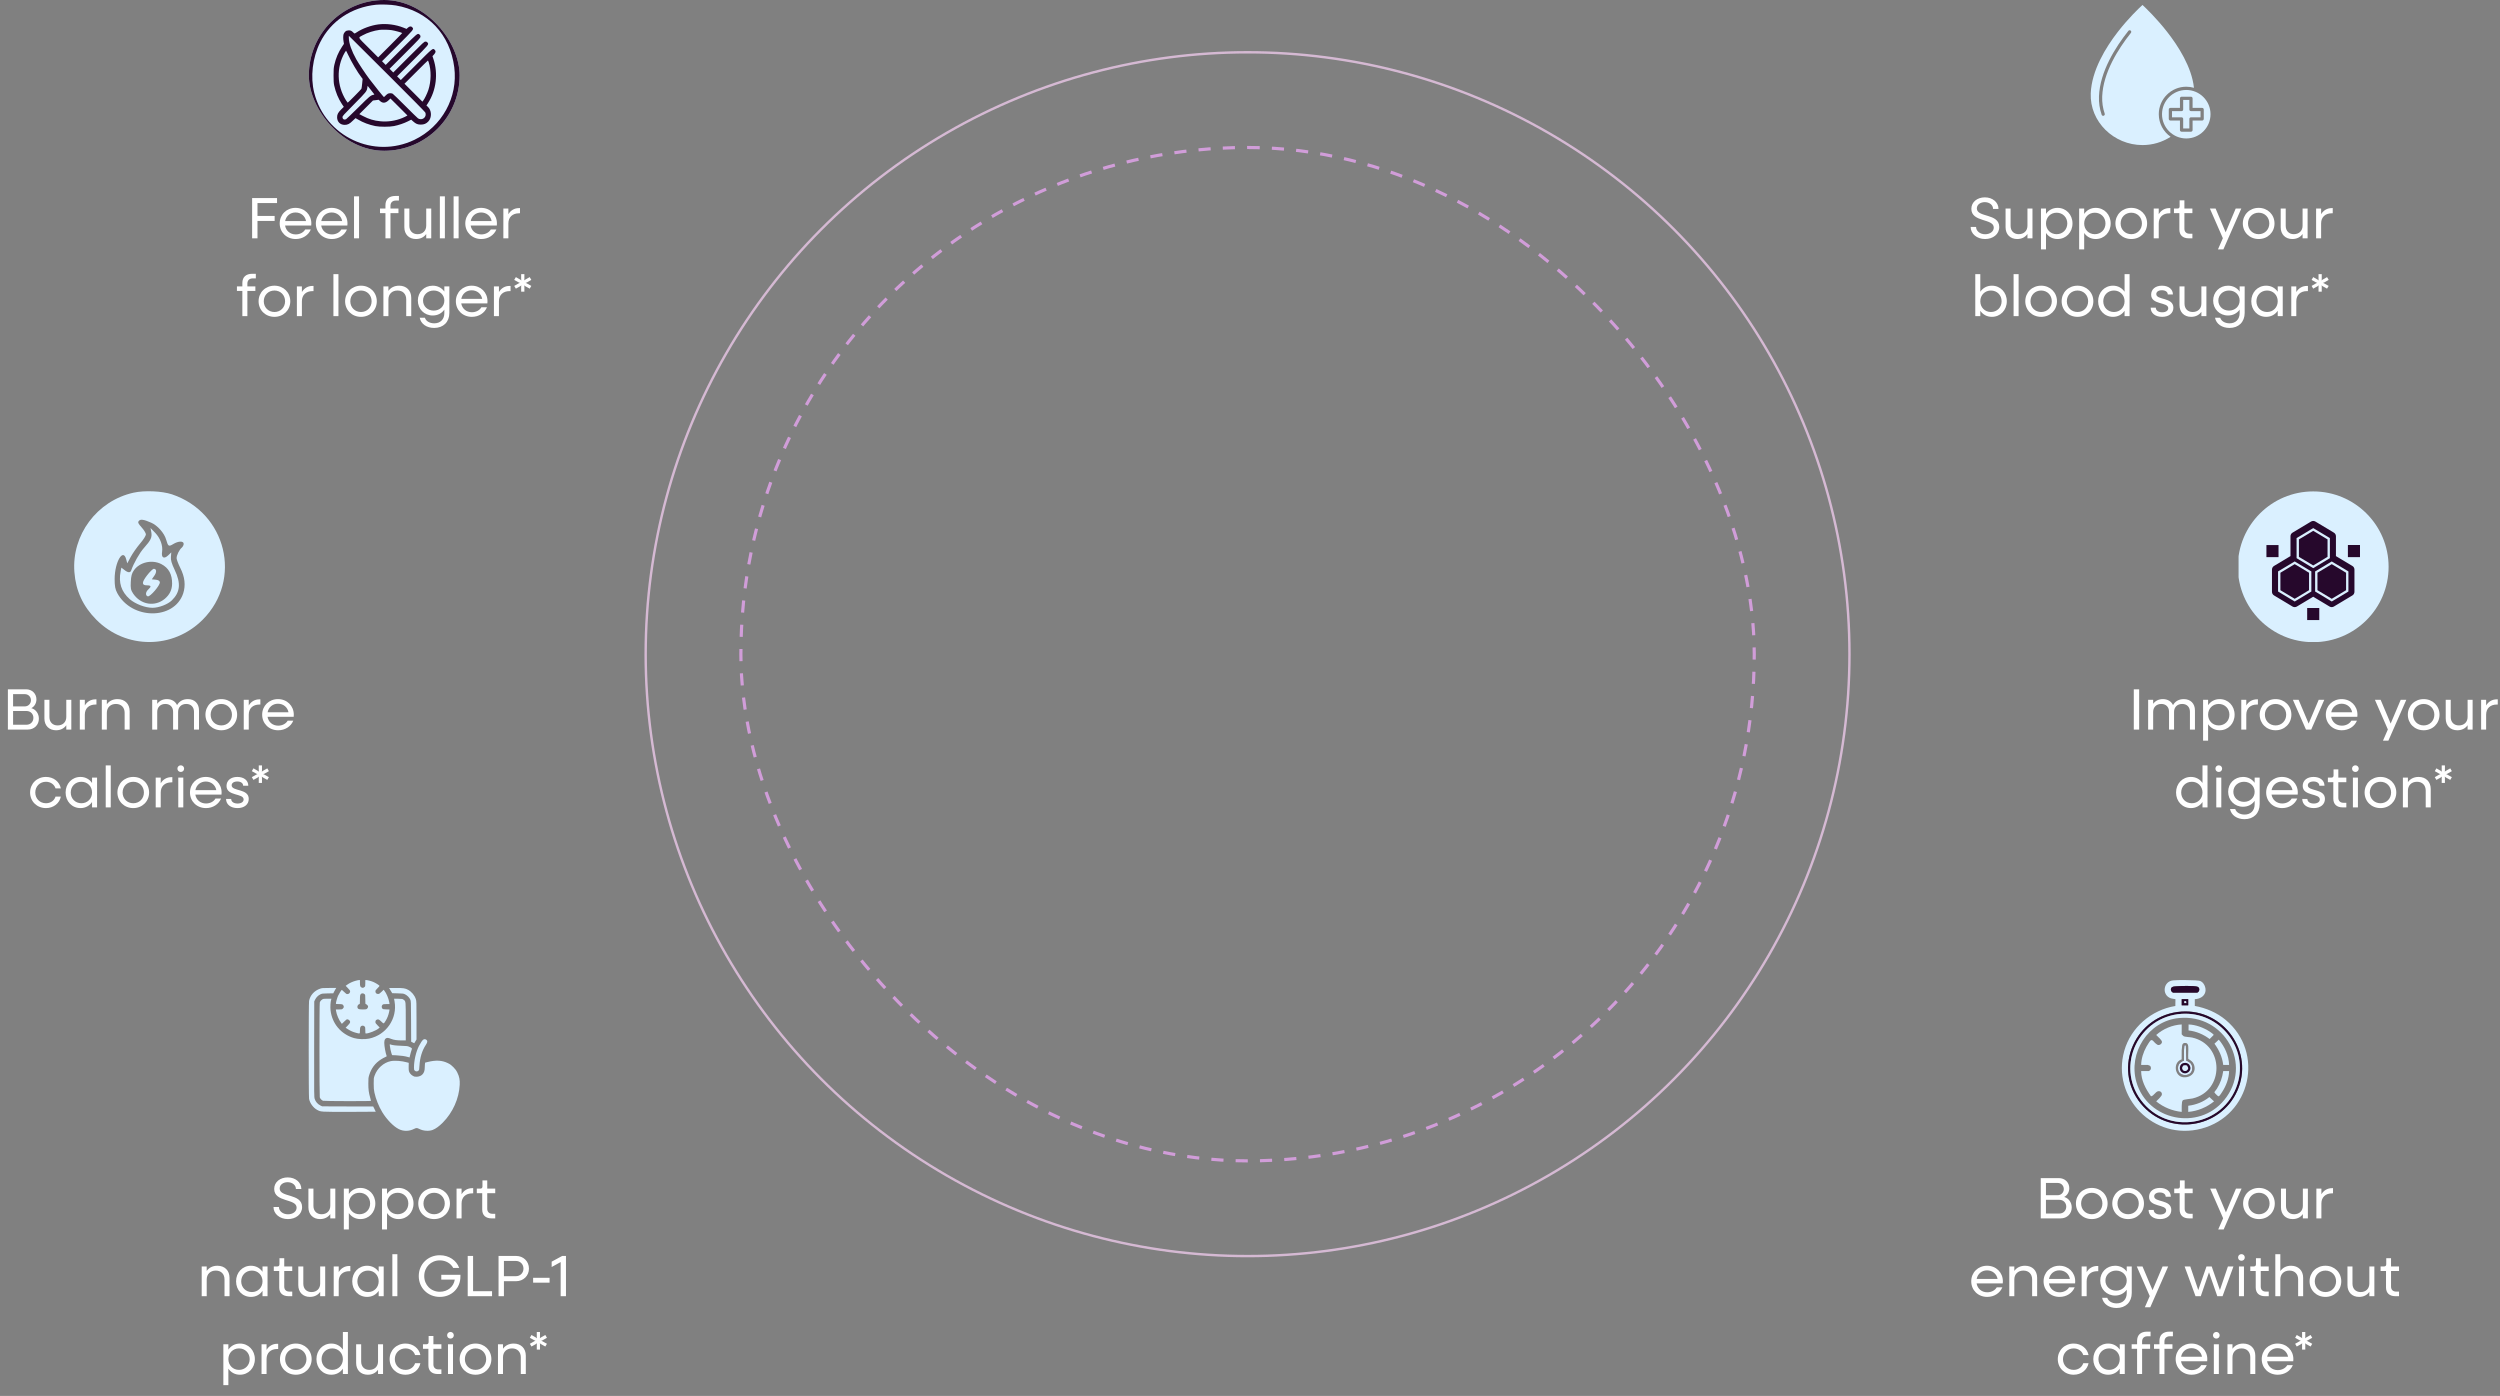 <svg xmlns="http://www.w3.org/2000/svg" fill="none" viewBox="0 0 1028 574" height="574" width="1028">
<rect x="0" y="0" width="1028" height="574" fill="#808080" stroke="none"/>
<path fill="#DAF0FF" d="M54.903 202.593C39.858 205.946 29.424 219.991 30.589 235.25C31.171 242.928 34.083 249.245 39.615 254.834C51.748 267.08 71.112 267.031 83.341 254.834C99.842 238.311 93.096 210.806 70.724 203.274C66.598 201.913 59.464 201.573 54.903 202.593ZM62.182 214.937C64.706 216.006 67.569 219.213 68.297 221.837C69.122 224.704 69.365 224.85 71.209 223.732C73.344 222.42 75.528 222.372 75.528 223.635C75.528 224.121 75.188 224.802 74.752 225.19C73.732 226.016 72.616 228.3 72.616 229.515C72.616 230.05 73.296 231.848 74.121 233.5C76.013 237.242 76.402 240.692 75.334 243.997C71.646 255.028 54.175 254.931 48.205 243.851C47.38 242.296 47.138 241.081 47.138 238.02C47.186 231.07 50.632 225.19 51.894 230.001L52.33 231.654L53.738 229.029C54.514 227.572 56.261 225.093 57.572 223.538C58.931 221.983 59.998 220.282 59.998 219.748C59.998 219.262 59.222 217.95 58.251 216.88C56.795 215.277 56.601 214.791 57.086 214.208C57.766 213.382 59.076 213.576 62.182 214.937Z"></path>
<path fill="#DAF0FF" d="M62.23 218.871C62.569 221.009 62.035 222.127 59.221 225.286C57.377 227.327 54.901 231.749 53.979 234.47C53.64 235.588 52.669 235.588 51.165 234.373L49.903 233.401L49.612 234.908C48.69 239.622 49.854 243.266 53.349 246.376C55.678 248.369 59.706 249.924 62.715 249.924C65.335 249.924 68.975 248.515 70.625 246.911C74.12 243.509 74.459 239.865 71.839 234.373C70.577 231.7 70.14 230.243 70.286 228.931L70.431 227.132L69.121 228.396C67.422 230 66.258 229.319 66.646 226.938C67.034 224.411 65.966 221.35 63.831 219.114L61.89 217.122L62.23 218.871ZM66.306 231.943C69.364 233.499 70.82 236.171 70.771 240.059C70.722 242.586 69.752 244.53 67.762 246.231C63.685 249.632 57.862 248.709 54.756 244.092C53.785 242.634 53.64 241.906 53.785 239.233C53.882 236.9 54.222 235.637 55.096 234.47C57.425 231.166 62.521 230 66.306 231.943Z"></path>
<path fill="#DAF0FF" d="M60.484 236.567C58.203 239.531 58.203 240.698 60.484 240.698C62.183 240.698 62.328 241.184 60.969 242.398C59.853 243.419 59.708 244.828 60.727 245.217C61.649 245.606 65.968 240.552 65.725 239.386C65.628 238.802 65.046 238.462 63.978 238.365L62.425 238.219L63.444 236.761C64.512 235.255 64.415 233.894 63.25 233.894C62.862 233.894 61.6 235.109 60.484 236.567Z"></path>
<path fill="white" d="M3.245 300V283.44H10.733C13.133 283.44 14.981 285.192 14.981 287.592C14.981 289.224 14.069 290.616 12.869 291.192C14.717 291.672 15.989 293.424 15.989 295.536C15.989 298.104 14.045 300 11.429 300H3.245ZM10.229 285.432H5.381V290.472H10.229C11.573 290.472 12.725 289.392 12.725 287.952C12.725 286.512 11.645 285.432 10.229 285.432ZM10.925 292.368H5.381V298.008H10.925C12.533 298.008 13.733 296.784 13.733 295.176C13.733 293.568 12.533 292.368 10.925 292.368ZM23.036 300.288C20.18 300.288 18.26 298.368 18.26 295.464V287.76H20.324V294.864C20.324 296.928 21.644 298.296 23.684 298.296C25.82 298.296 27.26 296.904 27.26 294.816V287.76H29.324V300H27.26V298.224C26.324 299.544 24.884 300.288 23.036 300.288ZM32.818 300V287.76H34.882V290.088C35.818 288.504 37.354 287.568 39.274 287.568H39.658V289.704H39.274C36.538 289.704 34.882 291.336 34.882 293.856V300H32.818ZM41.865 300V287.76H43.929V289.608C44.889 288.24 46.425 287.472 48.345 287.472C51.321 287.472 53.313 289.44 53.313 292.44V300H51.249V293.088C51.249 290.904 49.857 289.464 47.673 289.464C45.417 289.464 43.929 290.928 43.929 293.136V300H41.865ZM62.584 300V287.76H64.648V289.416C65.536 288.168 66.928 287.472 68.656 287.472C70.6 287.472 72.112 288.408 72.808 289.944C73.696 288.36 75.232 287.472 77.248 287.472C80.008 287.472 81.832 289.296 81.832 292.104V300H79.768V292.68C79.768 290.736 78.52 289.464 76.6 289.464C74.584 289.464 73.24 290.76 73.24 292.728V300H71.176V292.68C71.176 290.736 69.928 289.464 68.008 289.464C65.992 289.464 64.648 290.76 64.648 292.728V300H62.584ZM91.007 300.288C87.287 300.288 84.48 297.528 84.48 293.88C84.48 290.232 87.287 287.472 91.007 287.472C94.704 287.472 97.511 290.232 97.511 293.88C97.511 297.528 94.704 300.288 91.007 300.288ZM91.007 298.296C93.504 298.296 95.376 296.4 95.376 293.88C95.376 291.36 93.504 289.464 91.007 289.464C88.487 289.464 86.615 291.36 86.615 293.88C86.615 296.4 88.487 298.296 91.007 298.296ZM100.225 300V287.76H102.289V290.088C103.225 288.504 104.761 287.568 106.681 287.568H107.065V289.704H106.681C103.945 289.704 102.289 291.336 102.289 293.856V300H100.225ZM114.376 300.288C110.608 300.288 107.8 297.528 107.8 293.88C107.8 290.232 110.608 287.472 114.304 287.472C118.024 287.472 120.808 290.232 120.808 293.88C120.808 294.168 120.784 294.48 120.76 294.744H110.008C110.368 296.904 112.096 298.392 114.4 298.392C116.104 298.392 117.592 297.576 118.288 296.352H120.592C119.632 298.704 117.256 300.288 114.376 300.288ZM114.304 289.368C112.12 289.368 110.44 290.808 110.032 292.896H118.624C118.264 290.856 116.536 289.368 114.304 289.368ZM18.902 332.288C15.182 332.288 12.374 329.528 12.374 325.88C12.374 322.232 15.182 319.472 18.902 319.472C21.998 319.472 24.47 321.416 25.022 324.2H22.838C22.334 322.568 20.798 321.464 18.902 321.464C16.382 321.464 14.51 323.36 14.51 325.88C14.51 328.4 16.382 330.296 18.902 330.296C20.798 330.296 22.334 329.192 22.838 327.56H25.022C24.47 330.344 21.998 332.288 18.902 332.288ZM33.097 332.288C29.593 332.288 26.977 329.528 26.977 325.88C26.977 322.232 29.593 319.472 33.097 319.472C35.137 319.472 36.817 320.432 37.849 321.968V319.76H39.913V332H37.849V329.792C36.817 331.328 35.137 332.288 33.097 332.288ZM33.481 330.296C35.977 330.296 37.849 328.4 37.849 325.88C37.849 323.36 35.977 321.464 33.481 321.464C30.961 321.464 29.089 323.36 29.089 325.88C29.089 328.4 30.961 330.296 33.481 330.296ZM43.472 332V314.72H45.536V332H43.472ZM54.808 332.288C51.088 332.288 48.28 329.528 48.28 325.88C48.28 322.232 51.088 319.472 54.808 319.472C58.504 319.472 61.312 322.232 61.312 325.88C61.312 329.528 58.504 332.288 54.808 332.288ZM54.808 330.296C57.304 330.296 59.176 328.4 59.176 325.88C59.176 323.36 57.304 321.464 54.808 321.464C52.288 321.464 50.416 323.36 50.416 325.88C50.416 328.4 52.288 330.296 54.808 330.296ZM64.025 332V319.76H66.089V322.088C67.025 320.504 68.561 319.568 70.481 319.568H70.865V321.704H70.481C67.745 321.704 66.089 323.336 66.089 325.856V332H64.025ZM74.34 317.432C73.548 317.432 72.948 316.856 72.948 316.064C72.948 315.296 73.548 314.696 74.34 314.696C75.108 314.696 75.708 315.296 75.708 316.064C75.708 316.856 75.108 317.432 74.34 317.432ZM73.308 332V319.76H75.372V332H73.308ZM84.692 332.288C80.924 332.288 78.116 329.528 78.116 325.88C78.116 322.232 80.924 319.472 84.62 319.472C88.34 319.472 91.124 322.232 91.124 325.88C91.124 326.168 91.1 326.48 91.076 326.744H80.324C80.684 328.904 82.412 330.392 84.716 330.392C86.42 330.392 87.908 329.576 88.604 328.352H90.908C89.948 330.704 87.572 332.288 84.692 332.288ZM84.62 321.368C82.436 321.368 80.756 322.808 80.348 324.896H88.94C88.58 322.856 86.852 321.368 84.62 321.368ZM97.68 332.288C94.824 332.288 92.952 330.776 92.952 328.52H95.064C95.064 329.672 96.12 330.416 97.704 330.416C99.192 330.416 100.176 329.72 100.176 328.736C100.176 326.096 93.144 327.488 93.144 323.168C93.144 320.936 94.92 319.472 97.584 319.472C100.32 319.472 102.096 320.912 102.096 323.096H99.984C99.984 322.04 99.024 321.344 97.56 321.344C96.168 321.344 95.256 321.992 95.256 322.928C95.256 325.496 102.288 324.128 102.288 328.52C102.288 330.776 100.464 332.288 97.68 332.288ZM106.403 321.944V319.856L106.475 319.328L106.067 319.664L104.219 320.696L103.547 319.568L105.395 318.512L105.875 318.32L105.395 318.128L103.547 317.096L104.219 315.944L106.067 317L106.475 317.336L106.403 316.808V314.72H107.723V316.808L107.651 317.312L108.059 317L109.907 315.944L110.579 317.096L108.731 318.152L108.227 318.32L108.731 318.536L110.579 319.568L109.907 320.696L108.059 319.664L107.651 319.328L107.723 319.856V321.944H106.403Z"></path>
<g clip-path="url(#clip0_5501_13887)">
<path fill="#DAF0FF" d="M951.197 264.061C968.315 264.061 982.192 250.184 982.192 233.065C982.192 215.947 968.315 202.07 951.197 202.07C934.079 202.07 920.202 215.947 920.202 233.065C920.202 250.184 934.079 264.061 951.197 264.061Z"></path>
<path stroke-miterlimit="10" stroke-width="0.961" stroke="#26082C" fill="#26082C" d="M932.435 228.614V224.598H936.45V228.614H932.435ZM953.205 254.502H949.189V250.486H953.205V254.502ZM967.67 243.351C967.67 243.79 967.436 244.199 967.065 244.423C967.065 244.423 959.853 248.751 959.463 248.985C959.248 249.112 959.024 249.17 958.8 249.17C958.576 249.17 958.352 249.112 958.157 248.995L951.188 244.813L944.219 248.995C944.024 249.112 943.799 249.17 943.575 249.17C943.351 249.17 943.127 249.112 942.932 248.995L935.32 244.423C934.94 244.199 934.715 243.79 934.715 243.351V234.209C934.715 233.77 934.949 233.361 935.32 233.136L942.328 228.936V220.504C942.328 220.066 942.552 219.666 942.932 219.442C942.99 219.403 943.029 219.384 943.029 219.384L950.554 214.871C950.954 214.637 951.441 214.637 951.841 214.871L959.404 219.413C959.404 219.413 959.424 219.423 959.453 219.442C959.833 219.666 960.057 220.076 960.057 220.514V228.945L967.065 233.146C967.445 233.37 967.67 233.78 967.67 234.218V243.361V243.351ZM969.95 228.604H965.935V224.588H969.95V228.604Z"></path>
<path stroke-width="0.961" stroke="#DAF0FF" fill="#26082C" d="M951.2 217.709L957.564 221.53V229.249L951.2 233.07L944.835 229.249V221.53L951.2 217.709Z"></path>
<path stroke-width="0.961" stroke="#DAF0FF" fill="#26082C" d="M943.585 246.781L937.221 242.96V235.241L943.585 231.42L949.95 235.241V242.96L943.585 246.781Z"></path>
<path stroke-width="0.961" stroke="#DAF0FF" fill="#26082C" d="M958.822 246.781L952.458 242.96V235.241L958.822 231.42L965.187 235.241V242.96L958.822 246.781Z"></path>
</g>
<path fill="white" d="M877.413 300V283.44H879.621V300H877.413ZM883.315 300V287.76H885.379V289.416C886.267 288.168 887.659 287.472 889.387 287.472C891.331 287.472 892.843 288.408 893.539 289.944C894.427 288.36 895.963 287.472 897.979 287.472C900.739 287.472 902.563 289.296 902.563 292.104V300H900.499V292.68C900.499 290.736 899.251 289.464 897.331 289.464C895.315 289.464 893.971 290.76 893.971 292.728V300H891.907V292.68C891.907 290.736 890.659 289.464 888.739 289.464C886.723 289.464 885.379 290.76 885.379 292.728V300H883.315ZM905.908 304.56V287.76H907.972V289.968C909.004 288.432 910.684 287.472 912.724 287.472C916.228 287.472 918.868 290.232 918.868 293.88C918.868 297.528 916.228 300.288 912.724 300.288C910.684 300.288 909.004 299.328 907.972 297.792V304.56H905.908ZM912.34 298.296C914.86 298.296 916.732 296.4 916.732 293.88C916.732 291.36 914.86 289.464 912.34 289.464C909.844 289.464 907.972 291.36 907.972 293.88C907.972 296.4 909.844 298.296 912.34 298.296ZM921.611 300V287.76H923.675V290.088C924.611 288.504 926.147 287.568 928.067 287.568H928.451V289.704H928.067C925.331 289.704 923.675 291.336 923.675 293.856V300H921.611ZM935.715 300.288C931.995 300.288 929.187 297.528 929.187 293.88C929.187 290.232 931.995 287.472 935.715 287.472C939.411 287.472 942.219 290.232 942.219 293.88C942.219 297.528 939.411 300.288 935.715 300.288ZM935.715 298.296C938.211 298.296 940.083 296.4 940.083 293.88C940.083 291.36 938.211 289.464 935.715 289.464C933.195 289.464 931.323 291.36 931.323 293.88C931.323 296.4 933.195 298.296 935.715 298.296ZM948.213 300L942.837 287.76H945.189L949.317 297.528L953.445 287.76H955.749L950.373 300H948.213ZM962.95 300.288C959.182 300.288 956.374 297.528 956.374 293.88C956.374 290.232 959.182 287.472 962.878 287.472C966.598 287.472 969.382 290.232 969.382 293.88C969.382 294.168 969.358 294.48 969.334 294.744H958.582C958.942 296.904 960.67 298.392 962.974 298.392C964.678 298.392 966.166 297.576 966.862 296.352H969.166C968.206 298.704 965.83 300.288 962.95 300.288ZM962.878 289.368C960.694 289.368 959.014 290.808 958.606 292.896H967.198C966.838 290.856 965.11 289.368 962.878 289.368ZM979.875 304.56L981.891 299.952L976.563 287.76H978.915L983.043 297.528L987.171 287.76H989.475L982.107 304.56H979.875ZM996.629 300.288C992.909 300.288 990.101 297.528 990.101 293.88C990.101 290.232 992.909 287.472 996.629 287.472C1000.32 287.472 1003.13 290.232 1003.13 293.88C1003.13 297.528 1000.32 300.288 996.629 300.288ZM996.629 298.296C999.125 298.296 1001 296.4 1001 293.88C1001 291.36 999.125 289.464 996.629 289.464C994.109 289.464 992.237 291.36 992.237 293.88C992.237 296.4 994.109 298.296 996.629 298.296ZM1010.45 300.288C1007.6 300.288 1005.68 298.368 1005.68 295.464V287.76H1007.74V294.864C1007.74 296.928 1009.06 298.296 1011.1 298.296C1013.24 298.296 1014.68 296.904 1014.68 294.816V287.76H1016.74V300H1014.68V298.224C1013.74 299.544 1012.3 300.288 1010.45 300.288ZM1020.24 300V287.76H1022.3V290.088C1023.24 288.504 1024.77 287.568 1026.69 287.568H1027.08V289.704H1026.69C1023.96 289.704 1022.3 291.336 1022.3 293.856V300H1020.24ZM900.913 332.288C897.409 332.288 894.793 329.528 894.793 325.88C894.793 322.232 897.409 319.472 900.913 319.472C902.953 319.472 904.633 320.432 905.665 321.968V314.72H907.729V332H905.665V329.792C904.633 331.328 902.953 332.288 900.913 332.288ZM901.297 330.296C903.793 330.296 905.665 328.4 905.665 325.88C905.665 323.36 903.793 321.464 901.297 321.464C898.777 321.464 896.905 323.36 896.905 325.88C896.905 328.4 898.777 330.296 901.297 330.296ZM912.367 317.432C911.575 317.432 910.975 316.856 910.975 316.064C910.975 315.296 911.575 314.696 912.367 314.696C913.135 314.696 913.735 315.296 913.735 316.064C913.735 316.856 913.135 317.432 912.367 317.432ZM911.335 332V319.76H913.399V332H911.335ZM922.336 331.736C918.856 331.736 916.216 329.072 916.216 325.592C916.216 322.112 918.856 319.472 922.336 319.472C924.4 319.472 926.08 320.408 927.112 321.896V319.76H929.176V330.68C929.176 334.4 926.704 336.848 922.936 336.848C919.84 336.848 917.464 335.216 916.984 332.648H919.12C919.528 334.04 921.064 334.952 922.96 334.952C925.48 334.952 927.112 333.32 927.112 330.752V329.312C926.08 330.8 924.4 331.736 922.336 331.736ZM922.744 329.72C925.24 329.72 927.112 327.944 927.112 325.592C927.112 323.264 925.24 321.464 922.744 321.464C920.224 321.464 918.352 323.264 918.352 325.592C918.352 327.944 920.224 329.72 922.744 329.72ZM938.423 332.288C934.655 332.288 931.847 329.528 931.847 325.88C931.847 322.232 934.655 319.472 938.351 319.472C942.071 319.472 944.855 322.232 944.855 325.88C944.855 326.168 944.831 326.48 944.807 326.744H934.055C934.415 328.904 936.143 330.392 938.447 330.392C940.151 330.392 941.639 329.576 942.335 328.352H944.639C943.679 330.704 941.303 332.288 938.423 332.288ZM938.351 321.368C936.167 321.368 934.487 322.808 934.079 324.896H942.671C942.311 322.856 940.583 321.368 938.351 321.368ZM951.41 332.288C948.554 332.288 946.682 330.776 946.682 328.52H948.794C948.794 329.672 949.85 330.416 951.434 330.416C952.922 330.416 953.906 329.72 953.906 328.736C953.906 326.096 946.874 327.488 946.874 323.168C946.874 320.936 948.65 319.472 951.314 319.472C954.05 319.472 955.826 320.912 955.826 323.096H953.714C953.714 322.04 952.754 321.344 951.29 321.344C949.898 321.344 948.986 321.992 948.986 322.928C948.986 325.496 956.018 324.128 956.018 328.52C956.018 330.776 954.194 332.288 951.41 332.288ZM963.322 332C960.85 332 959.458 330.68 959.458 328.4V321.632H957.226V319.76H958.666C959.242 319.76 959.554 319.448 959.554 318.848V316.376H961.522V319.76H964.81V321.632H961.522V328.064C961.522 329.312 962.314 330.104 963.61 330.104H964.81V332H963.322ZM968.547 317.432C967.755 317.432 967.155 316.856 967.155 316.064C967.155 315.296 967.755 314.696 968.547 314.696C969.315 314.696 969.915 315.296 969.915 316.064C969.915 316.856 969.315 317.432 968.547 317.432ZM967.515 332V319.76H969.579V332H967.515ZM978.851 332.288C975.131 332.288 972.323 329.528 972.323 325.88C972.323 322.232 975.131 319.472 978.851 319.472C982.547 319.472 985.355 322.232 985.355 325.88C985.355 329.528 982.547 332.288 978.851 332.288ZM978.851 330.296C981.347 330.296 983.219 328.4 983.219 325.88C983.219 323.36 981.347 321.464 978.851 321.464C976.331 321.464 974.459 323.36 974.459 325.88C974.459 328.4 976.331 330.296 978.851 330.296ZM988.068 332V319.76H990.132V321.608C991.092 320.24 992.628 319.472 994.548 319.472C997.524 319.472 999.516 321.44 999.516 324.44V332H997.452V325.088C997.452 322.904 996.06 321.464 993.876 321.464C991.62 321.464 990.132 322.928 990.132 325.136V332H988.068ZM1004.03 321.944V319.856L1004.1 319.328L1003.7 319.664L1001.85 320.696L1001.18 319.568L1003.02 318.512L1003.5 318.32L1003.02 318.128L1001.18 317.096L1001.85 315.944L1003.7 317L1004.1 317.336L1004.03 316.808V314.72H1005.35V316.808L1005.28 317.312L1005.69 317L1007.54 315.944L1008.21 317.096L1006.36 318.152L1005.86 318.32L1006.36 318.536L1008.21 319.568L1007.54 320.696L1005.69 319.664L1005.28 319.328L1005.35 319.856V321.944H1004.03Z"></path>
<g clip-path="url(#clip1_5501_13887)">
<rect fill="#DAF0FF" rx="31" height="62" width="62" x="127"></rect>
<path fill="#26082C" d="M153.456 -0.324C148.151 0.423 143.095 2.49 138.728 5.713C137.086 6.93 133.731 10.271 132.514 11.883C128.939 16.631 126.799 22.112 126.198 28.018C125.832 31.71 126.286 35.843 127.532 40.239C130.917 52.242 140.706 60.55 153.456 62.265C155.273 62.5 159.757 62.529 161.515 62.324C168.828 61.415 175.276 58.382 180.127 53.531C184.963 48.724 187.85 42.687 189.022 34.964C189.359 32.722 189.359 28.457 189.022 26.347C187.747 18.521 183.908 11.722 177.855 6.666C173.312 2.856 167.436 0.335 161.369 -0.397C159.698 -0.603 155.17 -0.559 153.456 -0.324ZM162.761 2.24C175.965 4.497 185.065 14.125 186.794 27.666C188.377 40.005 181.783 52.007 170.425 57.488C153.705 65.548 133.745 56.184 129.217 38.158C127.561 31.608 128.484 23.753 131.65 17.422C136.017 8.688 144.443 3.017 154.657 1.947C156.592 1.742 160.753 1.889 162.761 2.24Z"></path>
<path fill="#26082C" d="M155.568 10.037C152.536 10.427 148.969 11.741 146.615 13.329C146.254 13.575 145.893 13.777 145.807 13.777C145.735 13.777 145.475 13.575 145.229 13.329C144.579 12.636 144.074 12.434 143.193 12.506C142.558 12.564 142.327 12.665 141.922 13.055C141.634 13.329 141.345 13.777 141.273 14.066C141.085 14.73 141.085 16.058 141.287 17.156L141.431 18.037L140.623 19.25C139.135 21.474 138.096 23.928 137.489 26.628C137.201 27.942 137.157 28.535 137.157 31.033C137.157 33.271 137.215 34.195 137.417 35.134C138.024 37.935 139.135 40.606 140.579 42.758L141.374 43.942L140.305 44.996C139.006 46.296 138.616 47.018 138.616 48.216C138.616 50.079 139.886 51.364 141.764 51.35C142.962 51.35 143.8 50.916 145.099 49.602C145.648 49.039 146.139 48.577 146.197 48.577C146.254 48.577 146.745 48.852 147.28 49.184C149.258 50.382 151.799 51.335 154.341 51.841C156.146 52.202 160.189 52.202 161.994 51.841C163.885 51.465 166.153 50.7 167.712 49.906L169.084 49.212L169.864 49.906C171.019 50.945 171.741 51.234 173.04 51.234C174.326 51.234 175.235 50.873 176.087 49.992C177.676 48.346 177.546 45.314 175.827 43.812L175.351 43.393L176.015 42.354C179.38 37.17 180.217 30.282 178.239 24.318L177.834 23.091L178.47 22.398C179.221 21.56 179.293 21.026 178.744 20.491C177.979 19.712 178.123 19.596 171.207 26.513L164.81 32.91L164.059 32.145L163.293 31.394L169.69 24.997C176.535 18.138 176.419 18.297 175.77 17.474C175.553 17.185 175.351 17.098 174.946 17.098C174.441 17.098 174.138 17.372 168.059 23.452L161.705 29.805L160.954 29.054L160.189 28.289L166.542 21.936C172.607 15.871 172.896 15.553 172.896 15.048C172.896 14.643 172.809 14.441 172.521 14.225C171.697 13.575 171.856 13.459 164.997 20.304L158.6 26.701L157.85 25.935L157.084 25.184L163.481 18.788C170.34 11.929 170.21 12.088 169.56 11.264C169.127 10.701 168.434 10.745 167.727 11.38L167.178 11.885L165.922 11.38C162.759 10.109 158.904 9.604 155.568 10.037ZM161.07 12.405C162.239 12.579 165.171 13.373 165.387 13.589C165.416 13.618 163.207 15.885 160.478 18.614L155.496 23.596L151.482 19.582C146.89 15.004 147.164 15.596 149.128 14.513C151.048 13.445 153.792 12.579 156.074 12.29C157.156 12.145 159.813 12.203 161.07 12.405ZM160.579 31.755C168.304 39.451 174.73 45.964 174.845 46.209C175.741 48.101 173.502 49.862 171.799 48.592C171.495 48.361 169.127 46.05 166.542 43.451C163.958 40.866 161.676 38.642 161.46 38.527C160.954 38.267 160.001 38.267 159.496 38.527C159.279 38.642 158.846 39.004 158.528 39.321C158.225 39.653 157.922 39.913 157.864 39.913C157.734 39.913 153.85 35.076 151.886 32.477C150.24 30.282 147.554 26.253 146.5 24.39C144.579 20.983 143.453 17.733 143.439 15.582V14.716L144.984 16.232C145.85 17.069 152.853 24.044 160.579 31.755ZM143.063 22.369C144.449 25.372 147.121 29.906 148.68 31.87L149.113 32.433L148.926 34.325C148.839 35.379 148.68 36.361 148.608 36.52C148.449 36.837 143.135 42.224 142.977 42.224C142.933 42.224 142.63 41.819 142.312 41.314C138.471 35.235 138.255 27.726 141.735 21.661C141.995 21.213 142.24 20.852 142.283 20.852C142.327 20.852 142.688 21.531 143.063 22.369ZM176.275 25.574C177.372 28.924 177.315 33.372 176.145 36.982C175.64 38.498 174.585 40.678 173.993 41.415L173.69 41.805L170.008 38.108L166.326 34.426L171.091 29.661C173.705 27.033 175.899 24.896 175.957 24.896C176.001 24.896 176.145 25.199 176.275 25.574ZM152.334 36.751C152.954 37.559 153.59 38.368 153.734 38.556C153.994 38.888 153.994 38.888 153.59 38.975C152.377 39.234 152.016 39.538 147.337 44.187C144.753 46.743 142.5 48.909 142.327 48.996C141.547 49.4 140.839 49.01 140.839 48.173C140.839 47.696 141.157 47.35 145.576 42.888C150.615 37.819 150.875 37.487 151.048 36C151.092 35.61 151.149 35.292 151.164 35.292C151.178 35.292 151.713 35.957 152.334 36.751ZM167.091 47.74C166.86 47.898 166.095 48.245 165.416 48.534C162.658 49.675 159.409 50.166 156.536 49.877C153.676 49.602 151.756 49.025 149.186 47.682L147.756 46.931L150.557 44.13L153.359 41.328L154.528 41.184L155.713 41.025L156.276 41.545C157.373 42.527 158.485 42.455 159.727 41.285L160.55 40.505L164.044 43.985L167.539 47.48L167.091 47.74Z"></path>
</g>
<path fill="white" d="M103.671 98V81.44H113.919V83.504H105.879V88.784H112.935V90.848H105.879V98H103.671ZM121.591 98.288C117.823 98.288 115.015 95.528 115.015 91.88C115.015 88.232 117.823 85.472 121.519 85.472C125.239 85.472 128.023 88.232 128.023 91.88C128.023 92.168 127.999 92.48 127.975 92.744H117.223C117.583 94.904 119.311 96.392 121.615 96.392C123.319 96.392 124.807 95.576 125.503 94.352H127.807C126.847 96.704 124.471 98.288 121.591 98.288ZM121.519 87.368C119.335 87.368 117.655 88.808 117.247 90.896H125.839C125.479 88.856 123.751 87.368 121.519 87.368ZM136.45 98.288C132.682 98.288 129.874 95.528 129.874 91.88C129.874 88.232 132.682 85.472 136.378 85.472C140.098 85.472 142.882 88.232 142.882 91.88C142.882 92.168 142.858 92.48 142.834 92.744H132.082C132.442 94.904 134.17 96.392 136.474 96.392C138.178 96.392 139.666 95.576 140.362 94.352H142.666C141.706 96.704 139.33 98.288 136.45 98.288ZM136.378 87.368C134.194 87.368 132.514 88.808 132.106 90.896H140.698C140.338 88.856 138.61 87.368 136.378 87.368ZM145.573 98V80.72H147.637V98H145.573ZM158.496 98V87.632H156.264V85.76H158.496V84.368C158.496 81.968 159.96 80.576 162.576 80.576H164.04V82.472H162.768C161.4 82.472 160.56 83.288 160.56 84.608V85.76H163.848V87.632H160.56V98H158.496ZM171.04 98.288C168.184 98.288 166.264 96.368 166.264 93.464V85.76H168.328V92.864C168.328 94.928 169.648 96.296 171.688 96.296C173.824 96.296 175.264 94.904 175.264 92.816V85.76H177.328V98H175.264V96.224C174.328 97.544 172.888 98.288 171.04 98.288ZM180.87 98V80.72H182.934V98H180.87ZM186.519 98V80.72H188.583V98H186.519ZM197.903 98.288C194.135 98.288 191.327 95.528 191.327 91.88C191.327 88.232 194.135 85.472 197.831 85.472C201.551 85.472 204.335 88.232 204.335 91.88C204.335 92.168 204.311 92.48 204.287 92.744H193.535C193.895 94.904 195.623 96.392 197.927 96.392C199.631 96.392 201.119 95.576 201.815 94.352H204.119C203.159 96.704 200.783 98.288 197.903 98.288ZM197.831 87.368C195.647 87.368 193.967 88.808 193.559 90.896H202.151C201.791 88.856 200.063 87.368 197.831 87.368ZM206.979 98V85.76H209.043V88.088C209.979 86.504 211.515 85.568 213.435 85.568H213.819V87.704H213.435C210.699 87.704 209.043 89.336 209.043 91.856V98H206.979ZM99.656 130V119.632H97.424V117.76H99.656V116.368C99.656 113.968 101.12 112.576 103.736 112.576H105.2V114.472H103.928C102.56 114.472 101.72 115.288 101.72 116.608V117.76H105.008V119.632H101.72V130H99.656ZM112.859 130.288C109.139 130.288 106.331 127.528 106.331 123.88C106.331 120.232 109.139 117.472 112.859 117.472C116.555 117.472 119.363 120.232 119.363 123.88C119.363 127.528 116.555 130.288 112.859 130.288ZM112.859 128.296C115.355 128.296 117.227 126.4 117.227 123.88C117.227 121.36 115.355 119.464 112.859 119.464C110.339 119.464 108.467 121.36 108.467 123.88C108.467 126.4 110.339 128.296 112.859 128.296ZM122.076 130V117.76H124.14V120.088C125.076 118.504 126.612 117.568 128.532 117.568H128.916V119.704H128.532C125.796 119.704 124.14 121.336 124.14 123.856V130H122.076ZM137.101 130V112.72H139.165V130H137.101ZM148.437 130.288C144.717 130.288 141.909 127.528 141.909 123.88C141.909 120.232 144.717 117.472 148.437 117.472C152.133 117.472 154.941 120.232 154.941 123.88C154.941 127.528 152.133 130.288 148.437 130.288ZM148.437 128.296C150.933 128.296 152.805 126.4 152.805 123.88C152.805 121.36 150.933 119.464 148.437 119.464C145.917 119.464 144.045 121.36 144.045 123.88C144.045 126.4 145.917 128.296 148.437 128.296ZM157.654 130V117.76H159.718V119.608C160.678 118.24 162.214 117.472 164.134 117.472C167.11 117.472 169.102 119.44 169.102 122.44V130H167.038V123.088C167.038 120.904 165.646 119.464 163.462 119.464C161.206 119.464 159.718 120.928 159.718 123.136V130H157.654ZM177.937 129.736C174.457 129.736 171.817 127.072 171.817 123.592C171.817 120.112 174.457 117.472 177.937 117.472C180.001 117.472 181.681 118.408 182.713 119.896V117.76H184.777V128.68C184.777 132.4 182.305 134.848 178.537 134.848C175.441 134.848 173.065 133.216 172.585 130.648H174.721C175.129 132.04 176.665 132.952 178.561 132.952C181.081 132.952 182.713 131.32 182.713 128.752V127.312C181.681 128.8 180.001 129.736 177.937 129.736ZM178.345 127.72C180.841 127.72 182.713 125.944 182.713 123.592C182.713 121.264 180.841 119.464 178.345 119.464C175.825 119.464 173.953 121.264 173.953 123.592C173.953 125.944 175.825 127.72 178.345 127.72ZM194.024 130.288C190.256 130.288 187.448 127.528 187.448 123.88C187.448 120.232 190.256 117.472 193.952 117.472C197.672 117.472 200.456 120.232 200.456 123.88C200.456 124.168 200.432 124.48 200.408 124.744H189.656C190.016 126.904 191.744 128.392 194.048 128.392C195.752 128.392 197.24 127.576 197.936 126.352H200.24C199.28 128.704 196.904 130.288 194.024 130.288ZM193.952 119.368C191.768 119.368 190.088 120.808 189.68 122.896H198.272C197.912 120.856 196.184 119.368 193.952 119.368ZM203.1 130V117.76H205.164V120.088C206.1 118.504 207.636 117.568 209.556 117.568H209.94V119.704H209.556C206.82 119.704 205.164 121.336 205.164 123.856V130H203.1ZM214.305 119.944V117.856L214.377 117.328L213.969 117.664L212.121 118.696L211.449 117.568L213.297 116.512L213.777 116.32L213.297 116.128L211.449 115.096L212.121 113.944L213.969 115L214.377 115.336L214.305 114.808V112.72H215.625V114.808L215.553 115.312L215.961 115L217.809 113.944L218.481 115.096L216.633 116.152L216.129 116.32L216.633 116.536L218.481 117.568L217.809 118.696L215.961 117.664L215.553 117.328L215.625 117.856V119.944H214.305Z"></path>
<path fill="#DAF0FF" d="M146.08 403.338C144.846 403.702 143.663 404.261 142.766 404.911L142.142 405.366L143.052 406.315C143.793 407.069 143.975 407.342 143.975 407.654C143.975 408.252 143.468 408.771 142.883 408.771C142.467 408.771 142.298 408.654 141.531 407.901C141.05 407.42 140.608 407.03 140.569 407.03C140.4 407.03 139.412 408.589 139.022 409.447C138.659 410.24 138.126 412.151 138.126 412.645C138.126 412.853 138.269 412.879 139.399 412.879C140.712 412.892 140.946 412.97 141.219 413.49C141.466 413.945 141.401 414.309 140.998 414.711C140.621 415.075 140.569 415.088 139.36 415.088H138.1L138.191 415.699C138.399 417.207 139.386 419.482 140.322 420.677L140.582 421.002L141.57 420.041C142.467 419.157 142.584 419.092 142.974 419.17C143.455 419.261 143.975 419.781 143.975 420.171C143.975 420.587 143.741 420.95 142.896 421.808L142.116 422.614L143.052 423.212C144.131 423.914 145.196 424.382 146.509 424.72C148.043 425.123 148.004 425.162 148.004 423.823C148.004 423.186 148.082 422.549 148.173 422.367C148.537 421.652 149.395 421.535 149.954 422.133C150.175 422.38 150.214 422.588 150.214 423.693C150.214 424.941 150.214 424.967 150.513 424.967C151.643 424.967 154.685 423.758 155.673 422.9L156.128 422.51L155.257 421.626C154.542 420.911 154.373 420.651 154.373 420.327C154.373 419.742 154.49 419.521 154.919 419.3C155.491 419.001 155.868 419.157 156.843 420.106C157.83 421.054 157.739 421.08 158.584 419.742C159.221 418.728 159.767 417.324 160.001 416.102L160.183 415.114L158.831 415.062C157.583 415.023 157.454 414.997 157.22 414.711C156.843 414.244 156.895 413.49 157.311 413.152C157.609 412.918 157.843 412.879 158.922 412.879H160.183L160.066 412.138C159.819 410.604 158.87 408.355 157.999 407.303L157.752 406.991L156.856 407.862C156.063 408.615 155.907 408.719 155.452 408.719C154.789 408.719 154.373 408.304 154.373 407.667C154.373 407.29 154.503 407.095 155.218 406.38C155.686 405.925 156.063 405.483 156.063 405.405C156.063 405.21 154.555 404.235 153.632 403.832C152.774 403.442 151.124 403 150.578 403H150.214V404.274C150.214 405.431 150.188 405.574 149.928 405.821C149.486 406.224 149.109 406.289 148.654 406.055C148.121 405.782 148.004 405.418 148.004 404.092V403L147.588 403.013C147.354 403.013 146.678 403.156 146.08 403.338ZM149.889 408.784C150.201 409.083 150.214 409.148 150.214 410.994C150.214 412.619 150.24 412.879 150.422 412.879C150.526 412.879 150.799 413.061 151.02 413.269C151.344 413.607 151.396 413.737 151.331 414.088C151.292 414.322 151.111 414.633 150.916 414.789C150.617 415.062 150.461 415.088 149.226 415.088C147.38 415.088 146.964 414.867 146.964 413.906C146.964 413.49 147.458 412.879 147.809 412.879C147.978 412.879 148.004 412.619 148.004 411.111C148.004 409.343 148.082 408.953 148.511 408.628C148.862 408.355 149.538 408.433 149.889 408.784Z"></path>
<path fill="#DAF0FF" d="M131.625 406.55C129.246 407.356 127.57 409.215 127.089 411.555C126.894 412.503 126.894 450.717 127.089 451.822C127.414 453.616 128.817 455.539 130.429 456.397C131.976 457.216 131.677 457.203 143.635 457.203C149.614 457.203 154.501 457.177 154.501 457.138C154.501 457.099 154.267 456.605 153.981 456.033L153.461 454.993L142.972 454.967L132.47 454.928L131.729 454.565C130.65 454.032 129.74 452.992 129.415 451.9C129.155 451.042 129.155 450.795 129.181 431.402L129.22 411.775L129.584 411.035C130.039 410.099 130.845 409.293 131.755 408.864C132.431 408.552 132.613 408.526 134.757 408.487L137.045 408.448L137.318 407.902C137.461 407.603 137.747 407.109 137.929 406.797L138.267 406.251H135.368C132.717 406.251 132.392 406.277 131.625 406.55Z"></path>
<path fill="#DAF0FF" d="M160.624 407.319L161.274 408.398L163.575 408.463C165.758 408.528 165.914 408.541 166.603 408.892C167.461 409.308 168.319 410.178 168.709 411.036C168.995 411.634 168.995 411.751 169.034 419.992L169.073 428.349L169.697 428.674L170.334 428.986L170.802 428.206L171.269 427.427V419.576C171.269 412.128 171.257 411.699 171.01 410.906C170.529 409.321 169.268 407.8 167.799 407.007C166.629 406.37 165.888 406.253 162.808 406.253H159.987L160.624 407.319Z"></path>
<path fill="#DAF0FF" d="M132.6 410.914C132.028 411.265 131.638 411.733 131.495 412.24C131.313 412.838 131.326 450.597 131.495 451.22C131.638 451.753 132.288 452.442 132.834 452.637C133.263 452.806 152.552 452.845 152.552 452.676C152.552 452.624 152.409 452.052 152.227 451.415C151.616 449.206 151.46 448.062 151.46 445.566C151.46 443.383 151.486 443.149 151.811 442.083C152.682 439.262 154.254 437.17 156.659 435.636C157.218 435.272 157.985 434.856 158.362 434.7C158.895 434.479 159.051 434.362 158.986 434.206C158.531 433.036 158.011 430.138 158.011 428.76C158.011 427.473 158.505 426.784 159.44 426.784C159.687 426.784 160.324 426.966 160.844 427.187C161.923 427.629 163.249 427.824 165.458 427.824H166.849V420.091C166.849 411.512 166.875 411.772 165.991 411.109C165.523 410.745 165.458 410.732 163.769 410.693C162.82 410.667 162.04 410.667 162.04 410.693C162.04 410.719 162.131 411.2 162.235 411.772C163.496 418.791 158.83 425.615 151.772 427.07C149.991 427.447 147.248 427.343 145.598 426.862C140.217 425.29 136.525 420.896 135.914 415.359C135.771 414.047 135.888 412.045 136.174 411.07L136.291 410.667H134.64C133.263 410.667 132.925 410.706 132.6 410.914Z"></path>
<path fill="#DAF0FF" d="M174.023 427.514C173.646 427.774 172.853 428.957 172.281 430.1C171.033 432.57 170.228 436.08 170.228 439.004C170.228 439.81 170.267 439.966 170.552 440.239C171.137 440.837 172.203 440.538 172.359 439.745C172.398 439.589 172.45 438.874 172.489 438.146C172.671 434.884 173.581 431.933 175.102 429.659C175.817 428.58 175.882 427.995 175.349 427.579C174.933 427.254 174.426 427.228 174.023 427.514Z"></path>
<path fill="#DAF0FF" d="M160.298 429.984C160.415 431.024 160.714 432.388 160.974 433.155L161.221 433.87L163.028 433.948C164.796 434.039 166.563 434.286 167.785 434.65L168.409 434.832L168.487 434.481C168.682 433.584 169.085 432.128 169.267 431.674C169.501 431.063 169.436 430.959 168.37 430.478C167.603 430.127 167.447 430.114 164.965 430.023C162.638 429.945 161.286 429.776 160.454 429.451C160.246 429.373 160.233 429.425 160.298 429.984Z"></path>
<path fill="#DAF0FF" d="M160.673 436.341C157.735 436.939 155.11 439.291 154.057 442.242C153.667 443.334 153.654 443.412 153.667 445.634C153.667 447.48 153.732 448.169 153.966 449.274C154.538 451.938 155.721 454.902 157.176 457.306C159.022 460.348 161.778 463.182 163.987 464.286C165.911 465.261 168.212 465.235 170.226 464.221C171.188 463.74 171.461 463.74 172.41 464.221C174.061 465.066 176.348 465.222 177.921 464.624C179.195 464.13 180.612 463.104 182.119 461.57C186.201 457.436 188.761 451.704 189.034 446.089C189.138 444.023 188.891 442.762 188.073 441.085C187.566 440.084 187.267 439.668 186.396 438.784C185.512 437.914 185.109 437.615 184.108 437.134C181.743 435.99 179.286 435.847 175.932 436.679L174.815 436.952L174.724 437.615C174.685 437.992 174.646 438.681 174.646 439.148C174.646 441.267 173.45 442.619 171.474 442.749C170.642 442.788 170.473 442.762 169.836 442.424C169.018 441.995 168.355 441.202 168.134 440.396C168.056 440.084 168.017 439.252 168.043 438.447L168.082 437.043L167.432 436.861C165.209 436.224 162.324 436.003 160.673 436.341Z"></path>
<path fill="white" d="M118.389 501.288C115.005 501.288 112.461 499.128 112.461 496.32H114.693C114.693 498.024 116.325 499.32 118.413 499.32C120.381 499.32 121.965 498.216 121.965 496.584C121.965 492.744 112.749 494.52 112.749 488.88C112.749 486 115.245 484.152 118.317 484.152C121.485 484.152 123.909 486.192 123.909 488.904H121.677C121.677 487.32 120.213 486.12 118.269 486.12C116.493 486.12 115.005 487.128 115.005 488.712C115.005 492.528 124.221 490.608 124.221 496.344C124.221 499.344 121.629 501.288 118.389 501.288ZM131.594 501.288C128.738 501.288 126.818 499.368 126.818 496.464V488.76H128.882V495.864C128.882 497.928 130.202 499.296 132.242 499.296C134.378 499.296 135.818 497.904 135.818 495.816V488.76H137.882V501H135.818V499.224C134.882 500.544 133.442 501.288 131.594 501.288ZM141.377 505.56V488.76H143.441V490.968C144.473 489.432 146.153 488.472 148.193 488.472C151.697 488.472 154.337 491.232 154.337 494.88C154.337 498.528 151.697 501.288 148.193 501.288C146.153 501.288 144.473 500.328 143.441 498.792V505.56H141.377ZM147.809 499.296C150.329 499.296 152.201 497.4 152.201 494.88C152.201 492.36 150.329 490.464 147.809 490.464C145.313 490.464 143.441 492.36 143.441 494.88C143.441 497.4 145.313 499.296 147.809 499.296ZM157.08 505.56V488.76H159.144V490.968C160.176 489.432 161.856 488.472 163.896 488.472C167.4 488.472 170.04 491.232 170.04 494.88C170.04 498.528 167.4 501.288 163.896 501.288C161.856 501.288 160.176 500.328 159.144 498.792V505.56H157.08ZM163.512 499.296C166.032 499.296 167.904 497.4 167.904 494.88C167.904 492.36 166.032 490.464 163.512 490.464C161.016 490.464 159.144 492.36 159.144 494.88C159.144 497.4 161.016 499.296 163.512 499.296ZM178.519 501.288C174.799 501.288 171.991 498.528 171.991 494.88C171.991 491.232 174.799 488.472 178.519 488.472C182.215 488.472 185.023 491.232 185.023 494.88C185.023 498.528 182.215 501.288 178.519 501.288ZM178.519 499.296C181.015 499.296 182.887 497.4 182.887 494.88C182.887 492.36 181.015 490.464 178.519 490.464C175.999 490.464 174.127 492.36 174.127 494.88C174.127 497.4 175.999 499.296 178.519 499.296ZM187.736 501V488.76H189.8V491.088C190.736 489.504 192.272 488.568 194.192 488.568H194.576V490.704H194.192C191.456 490.704 189.8 492.336 189.8 494.856V501H187.736ZM202.154 501C199.682 501 198.29 499.68 198.29 497.4V490.632H196.058V488.76H197.498C198.074 488.76 198.386 488.448 198.386 487.848V485.376H200.354V488.76H203.642V490.632H200.354V497.064C200.354 498.312 201.146 499.104 202.442 499.104H203.642V501H202.154ZM82.936 533V520.76H85V522.608C85.96 521.24 87.496 520.472 89.416 520.472C92.392 520.472 94.384 522.44 94.384 525.44V533H92.32V526.088C92.32 523.904 90.928 522.464 88.744 522.464C86.488 522.464 85 523.928 85 526.136V533H82.936ZM103.194 533.288C99.69 533.288 97.074 530.528 97.074 526.88C97.074 523.232 99.69 520.472 103.194 520.472C105.234 520.472 106.914 521.432 107.946 522.968V520.76H110.01V533H107.946V530.792C106.914 532.328 105.234 533.288 103.194 533.288ZM103.578 531.296C106.074 531.296 107.946 529.4 107.946 526.88C107.946 524.36 106.074 522.464 103.578 522.464C101.058 522.464 99.186 524.36 99.186 526.88C99.186 529.4 101.058 531.296 103.578 531.296ZM118.682 533C116.21 533 114.818 531.68 114.818 529.4V522.632H112.586V520.76H114.026C114.602 520.76 114.914 520.448 114.914 519.848V517.376H116.882V520.76H120.17V522.632H116.882V529.064C116.882 530.312 117.674 531.104 118.97 531.104H120.17V533H118.682ZM127.434 533.288C124.578 533.288 122.658 531.368 122.658 528.464V520.76H124.722V527.864C124.722 529.928 126.042 531.296 128.082 531.296C130.218 531.296 131.658 529.904 131.658 527.816V520.76H133.722V533H131.658V531.224C130.722 532.544 129.282 533.288 127.434 533.288ZM137.217 533V520.76H139.281V523.088C140.217 521.504 141.753 520.568 143.673 520.568H144.057V522.704H143.673C140.937 522.704 139.281 524.336 139.281 526.856V533H137.217ZM150.96 533.288C147.456 533.288 144.84 530.528 144.84 526.88C144.84 523.232 147.456 520.472 150.96 520.472C153 520.472 154.68 521.432 155.712 522.968V520.76H157.776V533H155.712V530.792C154.68 532.328 153 533.288 150.96 533.288ZM151.344 531.296C153.84 531.296 155.712 529.4 155.712 526.88C155.712 524.36 153.84 522.464 151.344 522.464C148.824 522.464 146.952 524.36 146.952 526.88C146.952 529.4 148.824 531.296 151.344 531.296ZM161.335 533V515.72H163.399V533H161.335ZM180.857 533.288C175.937 533.288 172.193 529.592 172.193 524.72C172.193 519.848 175.937 516.152 180.857 516.152C184.625 516.152 187.721 518.288 188.825 521.384H186.377C185.345 519.488 183.305 518.264 180.857 518.264C177.209 518.264 174.449 521.048 174.449 524.72C174.449 528.392 177.209 531.176 180.857 531.176C184.049 531.176 186.569 529.112 187.001 526.184H181.457V524.192H189.329V524.912C189.329 529.712 185.705 533.288 180.857 533.288ZM192.323 533V516.44H194.531V530.936H202.331V533H192.323ZM205.003 533V516.44H212.203C215.227 516.44 217.507 518.672 217.507 521.648C217.507 524.6 215.227 526.832 212.203 526.832H207.211V533H205.003ZM212.155 518.504H207.211V524.768H212.155C213.907 524.768 215.251 523.448 215.251 521.648C215.251 519.848 213.907 518.504 212.155 518.504ZM219.219 527.432V525.44H225.987V527.432H219.219ZM230.54 533V518.96L226.844 521V518.792L231.188 516.44H232.724V533H230.54ZM91.842 569.56V552.76H93.906V554.968C94.938 553.432 96.618 552.472 98.658 552.472C102.162 552.472 104.802 555.232 104.802 558.88C104.802 562.528 102.162 565.288 98.658 565.288C96.618 565.288 94.938 564.328 93.906 562.792V569.56H91.842ZM98.274 563.296C100.794 563.296 102.666 561.4 102.666 558.88C102.666 556.36 100.794 554.464 98.274 554.464C95.778 554.464 93.906 556.36 93.906 558.88C93.906 561.4 95.778 563.296 98.274 563.296ZM107.545 565V552.76H109.609V555.088C110.545 553.504 112.081 552.568 114.001 552.568H114.385V554.704H114.001C111.265 554.704 109.609 556.336 109.609 558.856V565H107.545ZM121.648 565.288C117.928 565.288 115.12 562.528 115.12 558.88C115.12 555.232 117.928 552.472 121.648 552.472C125.344 552.472 128.152 555.232 128.152 558.88C128.152 562.528 125.344 565.288 121.648 565.288ZM121.648 563.296C124.144 563.296 126.016 561.4 126.016 558.88C126.016 556.36 124.144 554.464 121.648 554.464C119.128 554.464 117.256 556.36 117.256 558.88C117.256 561.4 119.128 563.296 121.648 563.296ZM136.241 565.288C132.737 565.288 130.121 562.528 130.121 558.88C130.121 555.232 132.737 552.472 136.241 552.472C138.281 552.472 139.961 553.432 140.993 554.968V547.72H143.057V565H140.993V562.792C139.961 564.328 138.281 565.288 136.241 565.288ZM136.625 563.296C139.121 563.296 140.993 561.4 140.993 558.88C140.993 556.36 139.121 554.464 136.625 554.464C134.105 554.464 132.233 556.36 132.233 558.88C132.233 561.4 134.105 563.296 136.625 563.296ZM151.223 565.288C148.367 565.288 146.447 563.368 146.447 560.464V552.76H148.511V559.864C148.511 561.928 149.831 563.296 151.871 563.296C154.007 563.296 155.447 561.904 155.447 559.816V552.76H157.511V565H155.447V563.224C154.511 564.544 153.071 565.288 151.223 565.288ZM166.742 565.288C163.022 565.288 160.214 562.528 160.214 558.88C160.214 555.232 163.022 552.472 166.742 552.472C169.838 552.472 172.31 554.416 172.862 557.2H170.678C170.174 555.568 168.638 554.464 166.742 554.464C164.222 554.464 162.35 556.36 162.35 558.88C162.35 561.4 164.222 563.296 166.742 563.296C168.638 563.296 170.174 562.192 170.678 560.56H172.862C172.31 563.344 169.838 565.288 166.742 565.288ZM180.017 565C177.545 565 176.153 563.68 176.153 561.4V554.632H173.921V552.76H175.361C175.937 552.76 176.249 552.448 176.249 551.848V549.376H178.217V552.76H181.505V554.632H178.217V561.064C178.217 562.312 179.009 563.104 180.305 563.104H181.505V565H180.017ZM185.242 550.432C184.45 550.432 183.85 549.856 183.85 549.064C183.85 548.296 184.45 547.696 185.242 547.696C186.01 547.696 186.61 548.296 186.61 549.064C186.61 549.856 186.01 550.432 185.242 550.432ZM184.21 565V552.76H186.274V565H184.21ZM195.547 565.288C191.827 565.288 189.019 562.528 189.019 558.88C189.019 555.232 191.827 552.472 195.547 552.472C199.243 552.472 202.051 555.232 202.051 558.88C202.051 562.528 199.243 565.288 195.547 565.288ZM195.547 563.296C198.043 563.296 199.915 561.4 199.915 558.88C199.915 556.36 198.043 554.464 195.547 554.464C193.027 554.464 191.155 556.36 191.155 558.88C191.155 561.4 193.027 563.296 195.547 563.296ZM204.764 565V552.76H206.828V554.608C207.788 553.24 209.324 552.472 211.244 552.472C214.22 552.472 216.212 554.44 216.212 557.44V565H214.148V558.088C214.148 555.904 212.756 554.464 210.572 554.464C208.316 554.464 206.828 555.928 206.828 558.136V565H204.764ZM220.727 554.944V552.856L220.799 552.328L220.391 552.664L218.543 553.696L217.871 552.568L219.719 551.512L220.199 551.32L219.719 551.128L217.871 550.096L218.543 548.944L220.391 550L220.799 550.336L220.727 549.808V547.72H222.047V549.808L221.975 550.312L222.383 550L224.231 548.944L224.903 550.096L223.055 551.152L222.551 551.32L223.055 551.536L224.903 552.568L224.231 553.696L222.383 552.664L221.975 552.328L222.047 552.856V554.944H220.727Z"></path>
<path fill="#DAF0FF" d="M887.69 46.961C887.69 40.727 892.761 35.656 898.994 35.656C900.09 35.656 901.149 35.816 902.152 36.109C901.274 27.624 895.685 18.92 891.052 13.017C886.684 7.452 882.354 3.302 880.991 2.037C879.612 3.299 875.21 7.469 870.799 13.169C865.941 19.448 860.075 28.922 859.715 38.402C859.271 50.127 869.245 59.655 880.994 59.655C885.135 59.655 889.11 58.478 892.554 56.243C889.617 54.199 887.69 50.802 887.69 46.961ZM876.233 13.513C871.051 20.025 864.795 29.849 864.423 39.671C864.331 42.089 864.679 44.469 865.456 46.746C865.575 47.093 865.389 47.471 865.042 47.59C864.971 47.614 864.898 47.626 864.827 47.626C864.55 47.626 864.292 47.452 864.198 47.175C863.367 44.744 862.996 42.202 863.094 39.621C863.48 29.438 869.886 19.353 875.192 12.685C875.421 12.398 875.839 12.35 876.127 12.579C876.414 12.808 876.462 13.226 876.233 13.513Z"></path>
<path fill="#DAF0FF" d="M900.263 45.031V41.102H897.724V45.031C897.724 45.398 897.427 45.696 897.059 45.696H893.13V48.235H897.059C897.427 48.235 897.724 48.532 897.724 48.9V52.829H900.263V48.9C900.263 48.532 900.561 48.235 900.928 48.235H904.857V45.696H900.928C900.561 45.696 900.263 45.398 900.263 45.031Z"></path>
<path fill="#DAF0FF" d="M898.994 36.99C893.494 36.99 889.02 41.465 889.02 46.965C889.02 52.464 893.494 56.939 898.994 56.939C904.494 56.939 908.968 52.464 908.968 46.965C908.968 41.465 904.494 36.99 898.994 36.99ZM906.187 48.899C906.187 49.266 905.89 49.564 905.522 49.564H901.593V53.493C901.593 53.861 901.296 54.158 900.928 54.158H897.059C896.692 54.158 896.394 53.861 896.394 53.493V49.564H892.465C892.098 49.564 891.8 49.266 891.8 48.899V45.03C891.8 44.663 892.098 44.365 892.465 44.365H896.394V40.436C896.394 40.069 896.692 39.771 897.059 39.771H900.928C901.296 39.771 901.593 40.069 901.593 40.436V44.365H905.522C905.89 44.365 906.187 44.663 906.187 45.03V48.899Z"></path>
<path fill="white" d="M816.26 98.288C812.876 98.288 810.332 96.128 810.332 93.32H812.564C812.564 95.024 814.196 96.32 816.284 96.32C818.252 96.32 819.836 95.216 819.836 93.584C819.836 89.744 810.62 91.52 810.62 85.88C810.62 83 813.116 81.152 816.188 81.152C819.356 81.152 821.78 83.192 821.78 85.904H819.548C819.548 84.32 818.084 83.12 816.14 83.12C814.364 83.12 812.876 84.128 812.876 85.712C812.876 89.528 822.092 87.608 822.092 93.344C822.092 96.344 819.5 98.288 816.26 98.288ZM829.465 98.288C826.609 98.288 824.689 96.368 824.689 93.464V85.76H826.753V92.864C826.753 94.928 828.073 96.296 830.113 96.296C832.249 96.296 833.689 94.904 833.689 92.816V85.76H835.753V98H833.689V96.224C832.753 97.544 831.313 98.288 829.465 98.288ZM839.248 102.56V85.76H841.312V87.968C842.344 86.432 844.024 85.472 846.064 85.472C849.568 85.472 852.208 88.232 852.208 91.88C852.208 95.528 849.568 98.288 846.064 98.288C844.024 98.288 842.344 97.328 841.312 95.792V102.56H839.248ZM845.68 96.296C848.2 96.296 850.072 94.4 850.072 91.88C850.072 89.36 848.2 87.464 845.68 87.464C843.184 87.464 841.312 89.36 841.312 91.88C841.312 94.4 843.184 96.296 845.68 96.296ZM854.951 102.56V85.76H857.015V87.968C858.047 86.432 859.727 85.472 861.767 85.472C865.271 85.472 867.911 88.232 867.911 91.88C867.911 95.528 865.271 98.288 861.767 98.288C859.727 98.288 858.047 97.328 857.015 95.792V102.56H854.951ZM861.383 96.296C863.903 96.296 865.775 94.4 865.775 91.88C865.775 89.36 863.903 87.464 861.383 87.464C858.887 87.464 857.015 89.36 857.015 91.88C857.015 94.4 858.887 96.296 861.383 96.296ZM876.39 98.288C872.67 98.288 869.862 95.528 869.862 91.88C869.862 88.232 872.67 85.472 876.39 85.472C880.086 85.472 882.894 88.232 882.894 91.88C882.894 95.528 880.086 98.288 876.39 98.288ZM876.39 96.296C878.886 96.296 880.758 94.4 880.758 91.88C880.758 89.36 878.886 87.464 876.39 87.464C873.87 87.464 871.998 89.36 871.998 91.88C871.998 94.4 873.87 96.296 876.39 96.296ZM885.607 98V85.76H887.671V88.088C888.607 86.504 890.143 85.568 892.063 85.568H892.447V87.704H892.063C889.327 87.704 887.671 89.336 887.671 91.856V98H885.607ZM900.025 98C897.553 98 896.161 96.68 896.161 94.4V87.632H893.929V85.76H895.369C895.945 85.76 896.257 85.448 896.257 84.848V82.376H898.225V85.76H901.513V87.632H898.225V94.064C898.225 95.312 899.017 96.104 900.313 96.104H901.513V98H900.025ZM912.02 102.56L914.036 97.952L908.708 85.76H911.06L915.188 95.528L919.316 85.76H921.62L914.252 102.56H912.02ZM928.773 98.288C925.053 98.288 922.245 95.528 922.245 91.88C922.245 88.232 925.053 85.472 928.773 85.472C932.469 85.472 935.277 88.232 935.277 91.88C935.277 95.528 932.469 98.288 928.773 98.288ZM928.773 96.296C931.269 96.296 933.141 94.4 933.141 91.88C933.141 89.36 931.269 87.464 928.773 87.464C926.253 87.464 924.381 89.36 924.381 91.88C924.381 94.4 926.253 96.296 928.773 96.296ZM942.598 98.288C939.742 98.288 937.822 96.368 937.822 93.464V85.76H939.886V92.864C939.886 94.928 941.206 96.296 943.246 96.296C945.382 96.296 946.822 94.904 946.822 92.816V85.76H948.886V98H946.822V96.224C945.886 97.544 944.446 98.288 942.598 98.288ZM952.381 98V85.76H954.445V88.088C955.381 86.504 956.917 85.568 958.837 85.568H959.221V87.704H958.837C956.101 87.704 954.445 89.336 954.445 91.856V98H952.381ZM812.238 130V112.72H814.302V119.968C815.334 118.432 817.014 117.472 819.054 117.472C822.557 117.472 825.198 120.232 825.198 123.88C825.198 127.528 822.557 130.288 819.054 130.288C817.014 130.288 815.334 129.328 814.302 127.792V130H812.238ZM818.67 128.296C821.19 128.296 823.062 126.4 823.062 123.88C823.062 121.36 821.19 119.464 818.67 119.464C816.174 119.464 814.302 121.36 814.302 123.88C814.302 126.4 816.174 128.296 818.67 128.296ZM827.988 130V112.72H830.052V130H827.988ZM839.324 130.288C835.604 130.288 832.796 127.528 832.796 123.88C832.796 120.232 835.604 117.472 839.324 117.472C843.02 117.472 845.828 120.232 845.828 123.88C845.828 127.528 843.02 130.288 839.324 130.288ZM839.324 128.296C841.82 128.296 843.692 126.4 843.692 123.88C843.692 121.36 841.82 119.464 839.324 119.464C836.804 119.464 834.932 121.36 834.932 123.88C834.932 126.4 836.804 128.296 839.324 128.296ZM854.277 130.288C850.557 130.288 847.749 127.528 847.749 123.88C847.749 120.232 850.557 117.472 854.277 117.472C857.973 117.472 860.781 120.232 860.781 123.88C860.781 127.528 857.973 130.288 854.277 130.288ZM854.277 128.296C856.773 128.296 858.645 126.4 858.645 123.88C858.645 121.36 856.773 119.464 854.277 119.464C851.757 119.464 849.885 121.36 849.885 123.88C849.885 126.4 851.757 128.296 854.277 128.296ZM868.87 130.288C865.366 130.288 862.75 127.528 862.75 123.88C862.75 120.232 865.366 117.472 868.87 117.472C870.91 117.472 872.59 118.432 873.622 119.968V112.72H875.686V130H873.622V127.792C872.59 129.328 870.91 130.288 868.87 130.288ZM869.254 128.296C871.75 128.296 873.622 126.4 873.622 123.88C873.622 121.36 871.75 119.464 869.254 119.464C866.734 119.464 864.862 121.36 864.862 123.88C864.862 126.4 866.734 128.296 869.254 128.296ZM889.086 130.288C886.23 130.288 884.358 128.776 884.358 126.52H886.47C886.47 127.672 887.526 128.416 889.11 128.416C890.598 128.416 891.582 127.72 891.582 126.736C891.582 124.096 884.55 125.488 884.55 121.168C884.55 118.936 886.326 117.472 888.99 117.472C891.726 117.472 893.502 118.912 893.502 121.096H891.39C891.39 120.04 890.43 119.344 888.966 119.344C887.574 119.344 886.662 119.992 886.662 120.928C886.662 123.496 893.694 122.128 893.694 126.52C893.694 128.776 891.87 130.288 889.086 130.288ZM900.985 130.288C898.129 130.288 896.209 128.368 896.209 125.464V117.76H898.273V124.864C898.273 126.928 899.593 128.296 901.633 128.296C903.769 128.296 905.209 126.904 905.209 124.816V117.76H907.273V130H905.209V128.224C904.273 129.544 902.833 130.288 900.985 130.288ZM916.168 129.736C912.688 129.736 910.048 127.072 910.048 123.592C910.048 120.112 912.688 117.472 916.168 117.472C918.232 117.472 919.912 118.408 920.944 119.896V117.76H923.008V128.68C923.008 132.4 920.536 134.848 916.768 134.848C913.672 134.848 911.296 133.216 910.816 130.648H912.952C913.36 132.04 914.896 132.952 916.792 132.952C919.312 132.952 920.944 131.32 920.944 128.752V127.312C919.912 128.8 918.232 129.736 916.168 129.736ZM916.576 127.72C919.072 127.72 920.944 125.944 920.944 123.592C920.944 121.264 919.072 119.464 916.576 119.464C914.056 119.464 912.184 121.264 912.184 123.592C912.184 125.944 914.056 127.72 916.576 127.72ZM931.847 130.288C928.343 130.288 925.727 127.528 925.727 123.88C925.727 120.232 928.343 117.472 931.847 117.472C933.887 117.472 935.567 118.432 936.599 119.968V117.76H938.663V130H936.599V127.792C935.567 129.328 933.887 130.288 931.847 130.288ZM932.231 128.296C934.727 128.296 936.599 126.4 936.599 123.88C936.599 121.36 934.727 119.464 932.231 119.464C929.711 119.464 927.839 121.36 927.839 123.88C927.839 126.4 929.711 128.296 932.231 128.296ZM942.174 130V117.76H944.238V120.088C945.174 118.504 946.71 117.568 948.63 117.568H949.014V119.704H948.63C945.894 119.704 944.238 121.336 944.238 123.856V130H942.174ZM953.38 119.944V117.856L953.452 117.328L953.044 117.664L951.196 118.696L950.524 117.568L952.372 116.512L952.852 116.32L952.372 116.128L950.524 115.096L951.196 113.944L953.044 115L953.452 115.336L953.38 114.808V112.72H954.7V114.808L954.628 115.312L955.036 115L956.884 113.944L957.556 115.096L955.708 116.152L955.204 116.32L955.708 116.536L957.556 117.568L956.884 118.696L955.036 117.664L954.628 117.328L954.7 117.856V119.944H953.38Z"></path>
<g clip-path="url(#clip2_5501_13887)">
<path fill="#DAF0FF" d="M902.504 410.869V413.638C907.137 414.485 911.584 416.376 915.192 419.384C931.335 432.844 925.512 458.738 905.209 464.104C885.726 469.251 868.083 451.321 873.49 432.141C876.2 422.531 884.584 415.284 894.5 413.662L894.545 410.867C893.922 410.712 893.298 410.725 892.68 410.518C888.767 409.204 889.493 403.433 893.68 403.122C896.256 402.93 900.095 402.98 902.698 403.122C903.131 403.146 903.886 403.207 904.295 403.271C906.169 403.564 907.269 406.17 906.836 407.899C906.338 409.881 904.405 410.76 902.504 410.867V410.869ZM894.798 405.565C894.083 405.623 893.104 405.599 892.779 406.359C892.454 407.118 892.849 407.875 893.553 408.186H903.496C904.596 407.744 904.712 405.996 903.469 405.687C901.835 405.277 896.648 405.416 894.798 405.565ZM899.802 410.856H897.113V413.387H899.802V410.856ZM897.084 415.955C878.177 417.186 868.277 439.108 880.311 453.815C891.37 467.33 912.944 464.389 919.992 448.513C927.025 432.666 914.461 414.826 897.086 415.958L897.084 415.955Z"></path>
<path fill="#26082C" d="M897.084 415.956C914.461 414.823 927.023 432.666 919.989 448.51C912.942 464.386 891.368 467.328 880.309 453.812C868.277 439.108 878.177 417.186 897.084 415.956ZM897.084 416.888C879.494 418.031 869.834 438.112 880.333 452.328C891.255 467.12 914.41 463.27 920.003 445.859C924.781 430.982 912.722 415.873 897.084 416.888Z"></path>
<path fill="#26082C" d="M894.798 405.566C896.645 405.416 901.835 405.28 903.469 405.688C904.712 406 904.596 407.748 903.496 408.187H893.553C892.849 407.875 892.462 407.097 892.779 406.359C893.096 405.621 894.083 405.621 894.798 405.566Z"></path>
<path fill="#26082C" d="M899.802 410.855V413.387H897.113V410.855H899.802ZM898.995 412.454L898.936 411.78L898.775 411.673L898.189 411.655V412.454H898.995Z"></path>
<path fill="#DAF0FF" d="M897.084 416.886C912.719 415.871 924.78 430.98 920.002 445.858C914.41 463.268 891.254 467.116 880.333 452.326C869.836 438.11 879.497 418.029 897.084 416.886ZM896.008 418.618C883.293 419.846 875.033 432.989 878.494 444.957C883.062 460.764 904.064 465.136 914.587 452.348C926.531 437.833 914.8 416.804 896.008 418.618Z"></path>
<path fill="#DAF0FF" d="M898.995 412.454H898.186L898.189 411.654L898.775 411.673L898.936 411.78L898.995 412.454Z"></path>
<path fill="#DAF0FF" d="M897.113 421.248V425.311C897.369 425.5 897.6 425.884 897.85 426.046C898.423 426.417 900.514 426.441 901.415 426.643C914.706 429.601 914.743 448.653 901.55 451.69C900.708 451.884 897.963 452.05 897.551 452.457C896.947 453.057 897.17 456.288 897.111 457.216C893.268 456.803 889.606 455.316 886.627 452.886C886.985 452.489 887.415 452.153 887.77 451.756C888.028 451.469 888.649 450.797 888.802 450.515C889.265 449.66 888.732 448.754 887.767 448.682C886.474 448.583 885.721 450.64 884.49 450.805C882.293 447.771 880.446 444.265 880.44 440.431H883.6C883.731 440.431 884.234 439.972 884.32 439.815C884.584 439.338 884.479 438.579 884.068 438.235C883.981 438.163 883.266 437.9 883.196 437.9H880.44C880.481 435.379 881.344 432.688 882.567 430.482C882.847 429.979 883.973 428.119 884.328 427.834C885.035 427.267 885.665 428.442 886.219 428.91C886.447 429.102 886.985 429.561 887.227 429.654C887.95 429.939 888.859 429.331 888.991 428.583C889.147 427.701 887.173 426.244 886.63 425.58C889.448 423.062 893.311 421.443 897.113 421.251V421.248ZM897.092 435.616C893.446 436.722 894.113 442.655 897.847 442.97C901.036 443.236 903.311 440.732 902.112 437.679C901.649 436.506 900.834 436.053 899.823 435.417C899.673 433.735 899.95 431.897 899.807 430.237C899.735 429.377 899.358 428.809 898.401 428.852C896.869 428.921 897.385 430.85 897.108 431.836L897.094 435.619L897.092 435.616Z"></path>
<path fill="#DAF0FF" d="M916.606 440.43C916.545 443.5 915.378 446.526 913.705 449.079C913.485 449.417 912.63 450.834 912.261 450.802C912.095 450.76 911.971 450.651 911.834 450.552C911.565 450.36 910.495 449.329 910.57 449.047C910.592 448.964 911.433 447.941 911.605 447.661C913.006 445.407 913.813 443.055 914.187 440.428H916.606V440.43Z"></path>
<path fill="#DAF0FF" d="M899.802 457.215V454.684C902.961 454.311 906.045 453.117 908.492 451.098L910.42 452.885C907.373 455.336 903.738 456.863 899.802 457.215Z"></path>
<path fill="#DAF0FF" d="M899.947 421.262C902.907 421.35 906.131 422.581 908.607 424.176C908.881 424.352 910.325 425.343 910.274 425.562L908.605 427.248C906.037 425.335 903.144 424.073 899.925 423.721L899.944 421.264L899.947 421.262Z"></path>
<path fill="#DAF0FF" d="M916.606 437.898H914.187C913.794 434.643 912.503 431.8 910.586 429.17L912.366 427.508C914.832 430.385 916.485 434.094 916.604 437.898H916.606Z"></path>
<path fill="#26082C" d="M899.014 436.147L898.84 429.992C898.525 429.545 898.235 429.75 898.181 430.232C897.963 432.169 898.081 434.133 898.06 436.08C896.299 436.826 895.368 437.804 895.645 439.821C896.051 442.783 900.888 442.829 901.383 439.933C901.722 437.956 900.829 436.799 899.014 436.147Z"></path>
<path fill="#DAF0FF" d="M899.014 436.147C900.829 436.799 901.719 437.956 901.383 439.933C900.888 442.829 896.051 442.781 895.645 439.821C895.368 437.804 896.299 436.826 898.06 436.08C898.081 434.133 897.963 432.169 898.181 430.232C898.235 429.75 898.525 429.545 898.84 429.992L899.014 436.147ZM897.882 437.127C896.269 437.458 895.788 439.709 897.068 440.807C898.934 442.413 901.738 440.178 900.318 437.985C899.767 437.13 898.864 436.927 897.882 437.127Z"></path>
<path fill="#DAF0FF" d="M899.361 438.201L899.796 439.176C899.667 440.346 898.49 440.799 897.575 440.034L897.239 439.16L897.653 438.236C897.987 437.948 899.049 437.932 899.361 438.204V438.201Z"></path>
</g>
<path fill="white" d="M839.155 501V484.44H846.643C849.043 484.44 850.891 486.192 850.891 488.592C850.891 490.224 849.979 491.616 848.779 492.192C850.627 492.672 851.899 494.424 851.899 496.536C851.899 499.104 849.955 501 847.339 501H839.155ZM846.139 486.432H841.291V491.472H846.139C847.483 491.472 848.635 490.392 848.635 488.952C848.635 487.512 847.555 486.432 846.139 486.432ZM846.835 493.368H841.291V499.008H846.835C848.443 499.008 849.643 497.784 849.643 496.176C849.643 494.568 848.443 493.368 846.835 493.368ZM860.144 501.288C856.424 501.288 853.616 498.528 853.616 494.88C853.616 491.232 856.424 488.472 860.144 488.472C863.84 488.472 866.648 491.232 866.648 494.88C866.648 498.528 863.84 501.288 860.144 501.288ZM860.144 499.296C862.64 499.296 864.512 497.4 864.512 494.88C864.512 492.36 862.64 490.464 860.144 490.464C857.624 490.464 855.752 492.36 855.752 494.88C855.752 497.4 857.624 499.296 860.144 499.296ZM875.097 501.288C871.377 501.288 868.569 498.528 868.569 494.88C868.569 491.232 871.377 488.472 875.097 488.472C878.793 488.472 881.601 491.232 881.601 494.88C881.601 498.528 878.793 501.288 875.097 501.288ZM875.097 499.296C877.593 499.296 879.465 497.4 879.465 494.88C879.465 492.36 877.593 490.464 875.097 490.464C872.577 490.464 870.705 492.36 870.705 494.88C870.705 497.4 872.577 499.296 875.097 499.296ZM888.227 501.288C885.371 501.288 883.499 499.776 883.499 497.52H885.611C885.611 498.672 886.667 499.416 888.251 499.416C889.739 499.416 890.723 498.72 890.723 497.736C890.723 495.096 883.691 496.488 883.691 492.168C883.691 489.936 885.467 488.472 888.131 488.472C890.867 488.472 892.643 489.912 892.643 492.096H890.531C890.531 491.04 889.571 490.344 888.107 490.344C886.715 490.344 885.803 490.992 885.803 491.928C885.803 494.496 892.835 493.128 892.835 497.52C892.835 499.776 891.011 501.288 888.227 501.288ZM900.139 501C897.667 501 896.275 499.68 896.275 497.4V490.632H894.043V488.76H895.483C896.059 488.76 896.371 488.448 896.371 487.848V485.376H898.339V488.76H901.627V490.632H898.339V497.064C898.339 498.312 899.131 499.104 900.427 499.104H901.627V501H900.139ZM912.133 505.56L914.149 500.952L908.821 488.76H911.173L915.301 498.528L919.429 488.76H921.733L914.365 505.56H912.133ZM928.886 501.288C925.166 501.288 922.358 498.528 922.358 494.88C922.358 491.232 925.166 488.472 928.886 488.472C932.582 488.472 935.39 491.232 935.39 494.88C935.39 498.528 932.582 501.288 928.886 501.288ZM928.886 499.296C931.382 499.296 933.254 497.4 933.254 494.88C933.254 492.36 931.382 490.464 928.886 490.464C926.366 490.464 924.494 492.36 924.494 494.88C924.494 497.4 926.366 499.296 928.886 499.296ZM942.712 501.288C939.856 501.288 937.936 499.368 937.936 496.464V488.76H940V495.864C940 497.928 941.32 499.296 943.36 499.296C945.496 499.296 946.936 497.904 946.936 495.816V488.76H949V501H946.936V499.224C946 500.544 944.56 501.288 942.712 501.288ZM952.494 501V488.76H954.558V491.088C955.494 489.504 957.03 488.568 958.95 488.568H959.334V490.704H958.95C956.214 490.704 954.558 492.336 954.558 494.856V501H952.494ZM817.149 533.288C813.381 533.288 810.573 530.528 810.573 526.88C810.573 523.232 813.381 520.472 817.077 520.472C820.797 520.472 823.581 523.232 823.581 526.88C823.581 527.168 823.557 527.48 823.533 527.744H812.781C813.141 529.904 814.869 531.392 817.173 531.392C818.877 531.392 820.365 530.576 821.061 529.352H823.365C822.405 531.704 820.029 533.288 817.149 533.288ZM817.077 522.368C814.893 522.368 813.213 523.808 812.805 525.896H821.397C821.037 523.856 819.309 522.368 817.077 522.368ZM826.225 533V520.76H828.289V522.608C829.249 521.24 830.785 520.472 832.705 520.472C835.681 520.472 837.673 522.44 837.673 525.44V533H835.609V526.088C835.609 523.904 834.217 522.464 832.033 522.464C829.777 522.464 828.289 523.928 828.289 526.136V533H826.225ZM846.891 533.288C843.123 533.288 840.315 530.528 840.315 526.88C840.315 523.232 843.123 520.472 846.819 520.472C850.539 520.472 853.323 523.232 853.323 526.88C853.323 527.168 853.299 527.48 853.275 527.744H842.523C842.883 529.904 844.611 531.392 846.915 531.392C848.619 531.392 850.107 530.576 850.803 529.352H853.107C852.147 531.704 849.771 533.288 846.891 533.288ZM846.819 522.368C844.635 522.368 842.955 523.808 842.547 525.896H851.139C850.779 523.856 849.051 522.368 846.819 522.368ZM855.967 533V520.76H858.031V523.088C858.967 521.504 860.503 520.568 862.423 520.568H862.807V522.704H862.423C859.687 522.704 858.031 524.336 858.031 526.856V533H855.967ZM869.734 532.736C866.254 532.736 863.614 530.072 863.614 526.592C863.614 523.112 866.254 520.472 869.734 520.472C871.798 520.472 873.478 521.408 874.51 522.896V520.76H876.574V531.68C876.574 535.4 874.102 537.848 870.334 537.848C867.238 537.848 864.862 536.216 864.382 533.648H866.518C866.926 535.04 868.462 535.952 870.358 535.952C872.878 535.952 874.51 534.32 874.51 531.752V530.312C873.478 531.8 871.798 532.736 869.734 532.736ZM870.142 530.72C872.638 530.72 874.51 528.944 874.51 526.592C874.51 524.264 872.638 522.464 870.142 522.464C867.622 522.464 865.75 524.264 865.75 526.592C865.75 528.944 867.622 530.72 870.142 530.72ZM881.957 537.56L883.973 532.952L878.645 520.76H880.997L885.125 530.528L889.253 520.76H891.557L884.189 537.56H881.957ZM902.799 533L898.311 520.76H900.639L903.927 530.48L907.311 520.76H909.447L912.831 530.48L916.119 520.76H918.399L913.911 533H911.751L908.343 523.184L904.959 533H902.799ZM921.687 518.432C920.895 518.432 920.295 517.856 920.295 517.064C920.295 516.296 920.895 515.696 921.687 515.696C922.455 515.696 923.055 516.296 923.055 517.064C923.055 517.856 922.455 518.432 921.687 518.432ZM920.655 533V520.76H922.719V533H920.655ZM931.416 533C928.944 533 927.552 531.68 927.552 529.4V522.632H925.32V520.76H926.76C927.336 520.76 927.648 520.448 927.648 519.848V517.376H929.616V520.76H932.904V522.632H929.616V529.064C929.616 530.312 930.408 531.104 931.704 531.104H932.904V533H931.416ZM935.609 533V515.72H937.673V522.68C938.633 521.264 940.169 520.472 942.089 520.472C945.065 520.472 947.057 522.44 947.057 525.44V533H944.993V526.088C944.993 523.904 943.601 522.464 941.417 522.464C939.161 522.464 937.673 523.928 937.673 526.136V533H935.609ZM956.226 533.288C952.506 533.288 949.698 530.528 949.698 526.88C949.698 523.232 952.506 520.472 956.226 520.472C959.922 520.472 962.73 523.232 962.73 526.88C962.73 530.528 959.922 533.288 956.226 533.288ZM956.226 531.296C958.722 531.296 960.594 529.4 960.594 526.88C960.594 524.36 958.722 522.464 956.226 522.464C953.706 522.464 951.834 524.36 951.834 526.88C951.834 529.4 953.706 531.296 956.226 531.296ZM970.051 533.288C967.195 533.288 965.275 531.368 965.275 528.464V520.76H967.339V527.864C967.339 529.928 968.659 531.296 970.699 531.296C972.835 531.296 974.275 529.904 974.275 527.816V520.76H976.339V533H974.275V531.224C973.339 532.544 971.899 533.288 970.051 533.288ZM984.994 533C982.522 533 981.13 531.68 981.13 529.4V522.632H978.898V520.76H980.338C980.914 520.76 981.226 520.448 981.226 519.848V517.376H983.194V520.76H986.482V522.632H983.194V529.064C983.194 530.312 983.986 531.104 985.282 531.104H986.482V533H984.994ZM852.691 565.288C848.971 565.288 846.163 562.528 846.163 558.88C846.163 555.232 848.971 552.472 852.691 552.472C855.787 552.472 858.259 554.416 858.811 557.2H856.627C856.123 555.568 854.587 554.464 852.691 554.464C850.171 554.464 848.299 556.36 848.299 558.88C848.299 561.4 850.171 563.296 852.691 563.296C854.587 563.296 856.123 562.192 856.627 560.56H858.811C858.259 563.344 855.787 565.288 852.691 565.288ZM866.886 565.288C863.382 565.288 860.766 562.528 860.766 558.88C860.766 555.232 863.382 552.472 866.886 552.472C868.926 552.472 870.606 553.432 871.638 554.968V552.76H873.702V565H871.638V562.792C870.606 564.328 868.926 565.288 866.886 565.288ZM867.27 563.296C869.766 563.296 871.638 561.4 871.638 558.88C871.638 556.36 869.766 554.464 867.27 554.464C864.75 554.464 862.878 556.36 862.878 558.88C862.878 561.4 864.75 563.296 867.27 563.296ZM878.769 565V554.632H876.537V552.76H878.769V551.368C878.769 548.968 880.233 547.576 882.849 547.576H884.313V549.472H883.041C881.673 549.472 880.833 550.288 880.833 551.608V552.76H884.121V554.632H880.833V565H878.769ZM887.957 565V554.632H885.725V552.76H887.957V551.368C887.957 548.968 889.421 547.576 892.037 547.576H893.501V549.472H892.229C890.861 549.472 890.021 550.288 890.021 551.608V552.76H893.309V554.632H890.021V565H887.957ZM901.208 565.288C897.44 565.288 894.632 562.528 894.632 558.88C894.632 555.232 897.44 552.472 901.136 552.472C904.856 552.472 907.64 555.232 907.64 558.88C907.64 559.168 907.616 559.48 907.592 559.744H896.84C897.2 561.904 898.928 563.392 901.232 563.392C902.936 563.392 904.424 562.576 905.12 561.352H907.424C906.464 563.704 904.088 565.288 901.208 565.288ZM901.136 554.368C898.952 554.368 897.272 555.808 896.864 557.896H905.456C905.096 555.856 903.368 554.368 901.136 554.368ZM911.363 550.432C910.571 550.432 909.971 549.856 909.971 549.064C909.971 548.296 910.571 547.696 911.363 547.696C912.131 547.696 912.731 548.296 912.731 549.064C912.731 549.856 912.131 550.432 911.363 550.432ZM910.331 565V552.76H912.395V565H910.331ZM915.932 565V552.76H917.996V554.608C918.956 553.24 920.492 552.472 922.412 552.472C925.388 552.472 927.38 554.44 927.38 557.44V565H925.316V558.088C925.316 555.904 923.924 554.464 921.74 554.464C919.484 554.464 917.996 555.928 917.996 558.136V565H915.932ZM936.599 565.288C932.831 565.288 930.023 562.528 930.023 558.88C930.023 555.232 932.831 552.472 936.527 552.472C940.247 552.472 943.031 555.232 943.031 558.88C943.031 559.168 943.007 559.48 942.983 559.744H932.23C932.59 561.904 934.319 563.392 936.623 563.392C938.327 563.392 939.815 562.576 940.511 561.352H942.815C941.855 563.704 939.479 565.288 936.599 565.288ZM936.527 554.368C934.343 554.368 932.663 555.808 932.255 557.896H940.847C940.487 555.856 938.759 554.368 936.527 554.368ZM946.614 554.944V552.856L946.686 552.328L946.278 552.664L944.43 553.696L943.758 552.568L945.606 551.512L946.086 551.32L945.606 551.128L943.758 550.096L944.43 548.944L946.278 550L946.686 550.336L946.614 549.808V547.72H947.934V549.808L947.862 550.312L948.27 550L950.118 548.944L950.79 550.096L948.942 551.152L948.438 551.32L948.942 551.536L950.79 552.568L950.118 553.696L948.27 552.664L947.862 552.328L947.934 552.856V554.944H946.614Z"></path>
<rect stroke-dasharray="5 5" stroke-width="1.3" stroke="#D19DD9" rx="208.35" height="416.7" width="416.7" y="60.65" x="304.65"></rect>
<circle stroke="#D5B9D3" r="247.5" cy="269" cx="513"></circle>
<defs>
<clipPath id="clip0_5501_13887">
<rect transform="translate(920.5 202)" fill="white" height="62" width="62"></rect>
</clipPath>
<clipPath id="clip1_5501_13887">
<rect fill="white" rx="31" height="62" width="62" x="127"></rect>
</clipPath>
<clipPath id="clip2_5501_13887">
<rect transform="translate(872.5 403)" fill="white" height="62" width="52"></rect>
</clipPath>
</defs>
</svg>
